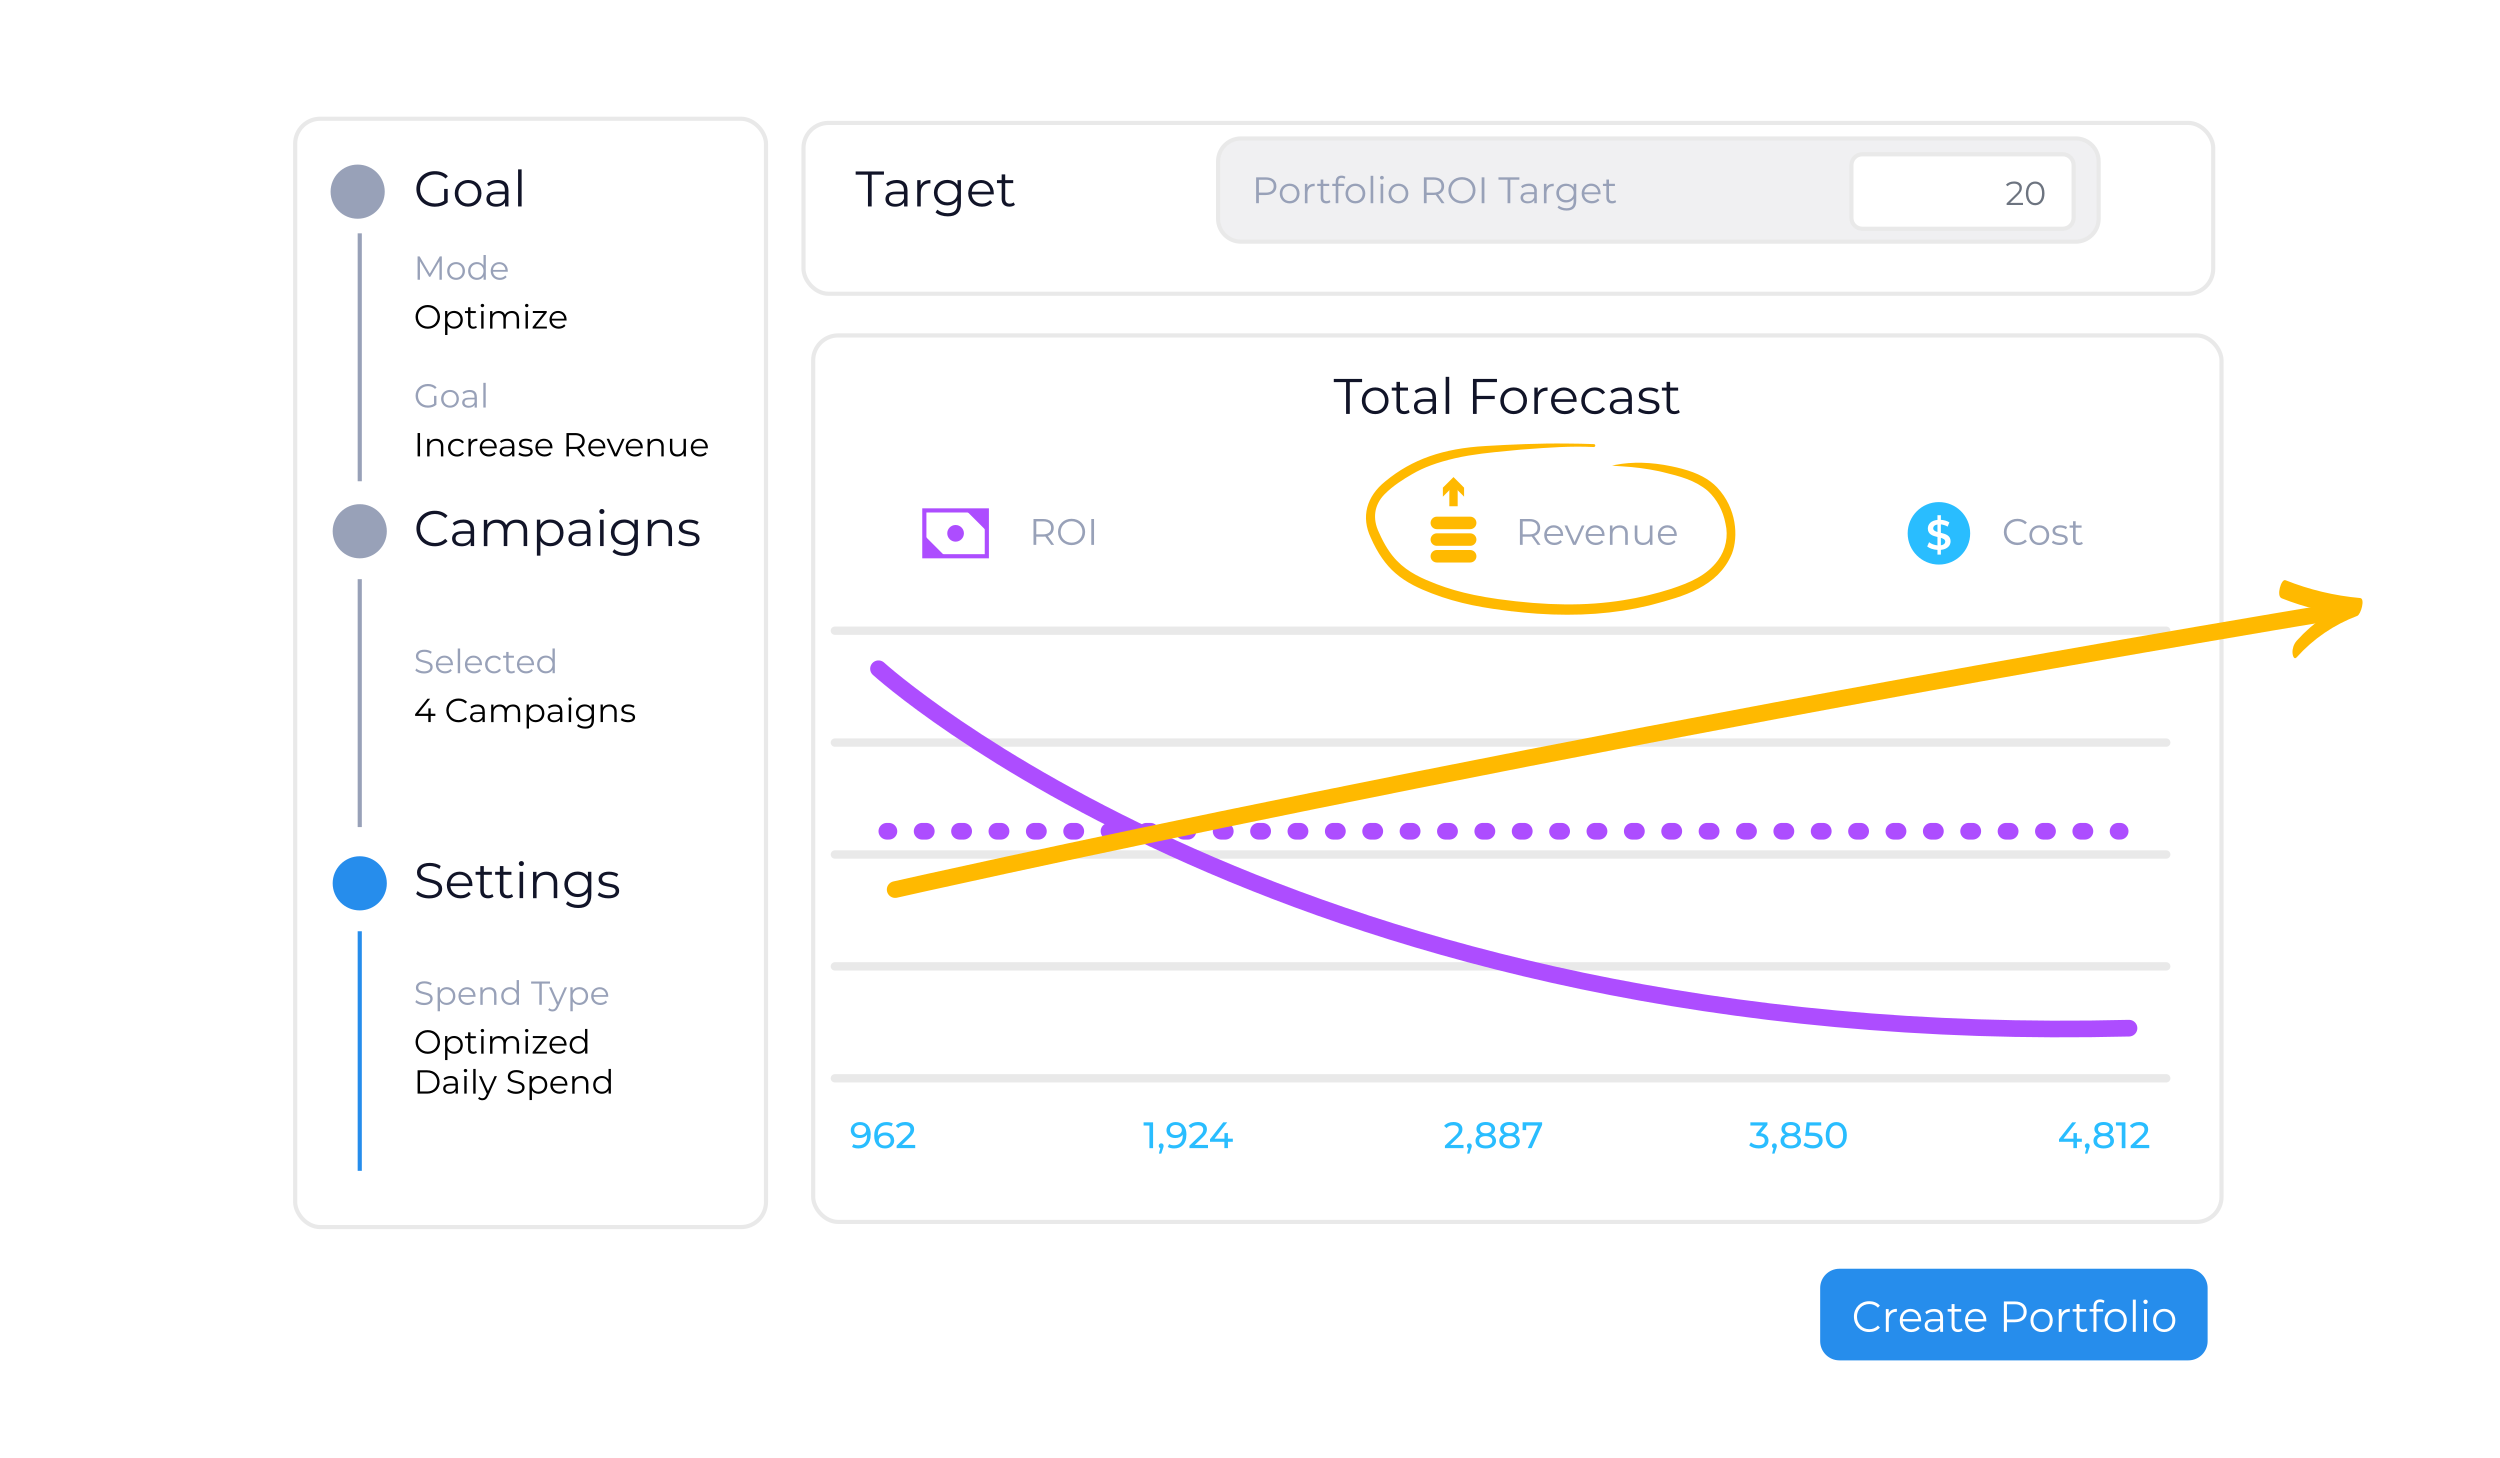 <?xml version="1.0" encoding="UTF-8"?> <svg xmlns="http://www.w3.org/2000/svg" xmlns:xlink="http://www.w3.org/1999/xlink" id="Layer_1" width="600" height="350" viewBox="0 0 600 350"><defs><style>.cls-1{stroke:#268dec;}.cls-1,.cls-2,.cls-3,.cls-4,.cls-5,.cls-6,.cls-7,.cls-8,.cls-9{fill:none;}.cls-1,.cls-3,.cls-4,.cls-5,.cls-6,.cls-10,.cls-11,.cls-12,.cls-7,.cls-8,.cls-9{stroke-miterlimit:10;}.cls-13{fill:#ad4dff;}.cls-13,.cls-14,.cls-15,.cls-16,.cls-17,.cls-18,.cls-19,.cls-20,.cls-21,.cls-22,.cls-23{stroke-width:0px;}.cls-14{fill:#98a1b8;}.cls-15{fill:#111428;}.cls-16{fill:#ffb900;}.cls-2{stroke-linejoin:round;}.cls-2,.cls-3,.cls-4,.cls-7,.cls-8{stroke-linecap:round;}.cls-2,.cls-5{stroke-width:2px;}.cls-2,.cls-10,.cls-11,.cls-12{stroke:#e9e9e9;}.cls-3{stroke-width:3px;}.cls-3,.cls-5,.cls-8{stroke:#ffb900;}.cls-17{fill:#e9e9e9;}.cls-18{fill:#000;}.cls-4{stroke-dasharray:0 0 1 7.97;}.cls-4,.cls-7,.cls-8{stroke-width:4px;}.cls-4,.cls-7,.cls-9{stroke:#ad4dff;}.cls-19{fill:#f0f0f2;}.cls-20{fill:#6d7480;}.cls-21{fill:#268dec;}.cls-6{stroke:#98a1b8;}.cls-22{fill:#29bdff;}.cls-10{filter:url(#drop-shadow-1);}.cls-10,.cls-11,.cls-12,.cls-23{fill:#fff;}.cls-11{filter:url(#drop-shadow-3);}.cls-12{filter:url(#drop-shadow-2);}</style><filter id="drop-shadow-1" filterUnits="userSpaceOnUse"><feOffset dx="1" dy="4"></feOffset><feGaussianBlur result="blur" stdDeviation="2"></feGaussianBlur><feFlood flood-color="#1b2046" flood-opacity=".06"></feFlood><feComposite in2="blur" operator="in"></feComposite><feComposite in="SourceGraphic"></feComposite></filter><filter id="drop-shadow-2" filterUnits="userSpaceOnUse"><feOffset dx="3" dy="3"></feOffset><feGaussianBlur result="blur-2" stdDeviation="3"></feGaussianBlur><feFlood flood-color="#000" flood-opacity=".1"></feFlood><feComposite in2="blur-2" operator="in"></feComposite><feComposite in="SourceGraphic"></feComposite></filter><filter id="drop-shadow-3" filterUnits="userSpaceOnUse"><feOffset dx="1" dy="4"></feOffset><feGaussianBlur result="blur-3" stdDeviation="2"></feGaussianBlur><feFlood flood-color="#1b2046" flood-opacity=".06"></feFlood><feComposite in2="blur-3" operator="in"></feComposite><feComposite in="SourceGraphic"></feComposite></filter></defs><rect class="cls-10" x="191.84" y="25.5" width="338.33" height="41" rx="6" ry="6"></rect><rect class="cls-12" x="192.16" y="77.5" width="338" height="212.76" rx="6" ry="6"></rect><rect class="cls-11" x="69.84" y="24.5" width="113" height="266" rx="6" ry="6"></rect><path class="cls-14" d="M252.29,130.77l-1.42-2c-.16.02-.32.03-.5.03h-1.67v1.97h-.66v-6.21h2.32c1.58,0,2.54.8,2.54,2.13,0,.98-.51,1.66-1.42,1.95l1.52,2.13h-.72ZM252.26,126.69c0-.99-.66-1.56-1.9-1.56h-1.65v3.11h1.65c1.24,0,1.9-.58,1.9-1.55Z"></path><path class="cls-14" d="M253.92,127.67c0-1.81,1.38-3.16,3.26-3.16s3.25,1.34,3.25,3.16-1.39,3.16-3.25,3.16-3.26-1.35-3.26-3.16ZM259.78,127.67c0-1.48-1.11-2.57-2.6-2.57s-2.62,1.09-2.62,2.57,1.12,2.57,2.62,2.57,2.6-1.09,2.6-2.57Z"></path><path class="cls-14" d="M261.91,124.56h.66v6.21h-.66v-6.21Z"></path><path class="cls-18" d="M99.73,76.05c0-1.63,1.25-2.85,2.94-2.85s2.93,1.21,2.93,2.85-1.26,2.85-2.93,2.85-2.94-1.21-2.94-2.85ZM105.01,76.05c0-1.33-1-2.32-2.34-2.32s-2.36.98-2.36,2.32,1.01,2.32,2.36,2.32,2.34-.98,2.34-2.32Z"></path><path class="cls-18" d="M111.08,76.75c0,1.28-.9,2.14-2.09,2.14-.67,0-1.25-.29-1.6-.83v2.34h-.57v-5.76h.54v.83c.34-.56.93-.86,1.62-.86,1.2,0,2.09.86,2.09,2.13ZM110.51,76.75c0-.98-.68-1.64-1.57-1.64s-1.57.66-1.57,1.64.67,1.64,1.57,1.64,1.57-.66,1.57-1.64Z"></path><path class="cls-18" d="M114.46,78.6c-.22.2-.56.3-.89.3-.79,0-1.23-.45-1.23-1.22v-2.54h-.75v-.48h.75v-.92h.57v.92h1.28v.48h-1.28v2.51c0,.5.26.77.73.77.23,0,.46-.07.62-.22l.2.41Z"></path><path class="cls-18" d="M115.36,73.32c0-.22.18-.4.42-.4s.42.18.42.39c0,.23-.18.42-.42.42s-.42-.18-.42-.41ZM115.49,74.65h.57v4.21h-.57v-4.21Z"></path><path class="cls-18" d="M124.58,76.41v2.44h-.57v-2.38c0-.89-.45-1.34-1.21-1.34-.86,0-1.41.56-1.41,1.52v2.21h-.57v-2.38c0-.89-.45-1.34-1.22-1.34-.86,0-1.41.56-1.41,1.52v2.21h-.57v-4.21h.54v.77c.3-.5.84-.8,1.54-.8s1.24.3,1.5.89c.3-.54.9-.89,1.66-.89,1.02,0,1.7.59,1.7,1.8Z"></path><path class="cls-18" d="M126,73.32c0-.22.18-.4.42-.4s.42.18.42.39c0,.23-.18.42-.42.42s-.42-.18-.42-.41ZM126.13,74.65h.57v4.21h-.57v-4.21Z"></path><path class="cls-18" d="M131.25,78.38v.47h-3.42v-.38l2.65-3.35h-2.6v-.48h3.33v.38l-2.65,3.36h2.69Z"></path><path class="cls-18" d="M135.96,76.92h-3.52c.06.88.74,1.46,1.66,1.46.51,0,.97-.18,1.29-.55l.32.37c-.38.45-.96.69-1.62.69-1.31,0-2.21-.9-2.21-2.14s.87-2.13,2.06-2.13,2.04.87,2.04,2.13c0,.05,0,.11,0,.18ZM132.44,76.5h2.98c-.07-.82-.67-1.4-1.5-1.4s-1.42.58-1.49,1.4Z"></path><path class="cls-14" d="M106.04,61.54v5.6h-.57v-4.48l-2.2,3.77h-.28l-2.2-3.74v4.45h-.57v-5.6h.49l2.43,4.15,2.41-4.15h.49Z"></path><path class="cls-14" d="M107.32,65.03c0-1.25.91-2.13,2.14-2.13s2.13.89,2.13,2.13-.9,2.14-2.13,2.14-2.14-.9-2.14-2.14ZM111.02,65.03c0-.98-.66-1.64-1.56-1.64s-1.57.66-1.57,1.64.67,1.64,1.57,1.64,1.56-.66,1.56-1.64Z"></path><path class="cls-14" d="M116.6,61.2v5.93h-.54v-.83c-.34.57-.93.87-1.62.87-1.2,0-2.09-.87-2.09-2.14s.9-2.13,2.09-2.13c.67,0,1.25.29,1.6.83v-2.53h.57ZM116.04,65.03c0-.98-.67-1.64-1.56-1.64s-1.57.66-1.57,1.64.67,1.64,1.57,1.64,1.56-.66,1.56-1.64Z"></path><path class="cls-14" d="M121.85,65.21h-3.52c.06.88.74,1.46,1.66,1.46.51,0,.97-.18,1.29-.55l.32.37c-.38.45-.96.69-1.62.69-1.31,0-2.21-.9-2.21-2.14s.87-2.13,2.06-2.13,2.04.87,2.04,2.13c0,.05,0,.11,0,.18ZM118.33,64.79h2.98c-.07-.82-.67-1.4-1.5-1.4s-1.42.58-1.49,1.4Z"></path><path class="cls-18" d="M100.22,103.93h.59v5.6h-.59v-5.6Z"></path><path class="cls-18" d="M106.39,107.09v2.44h-.57v-2.38c0-.89-.46-1.34-1.26-1.34-.9,0-1.47.56-1.47,1.52v2.21h-.57v-4.21h.54v.78c.3-.51.87-.81,1.6-.81,1.02,0,1.73.59,1.73,1.8Z"></path><path class="cls-18" d="M107.53,107.43c0-1.26.91-2.13,2.17-2.13.71,0,1.31.28,1.65.83l-.42.29c-.29-.42-.74-.62-1.22-.62-.92,0-1.59.66-1.59,1.64s.67,1.64,1.59,1.64c.49,0,.94-.19,1.22-.62l.42.29c-.34.54-.94.83-1.65.83-1.26,0-2.17-.89-2.17-2.14Z"></path><path class="cls-18" d="M114.57,105.29v.55s-.1,0-.14,0c-.88,0-1.42.56-1.42,1.55v2.14h-.57v-4.21h.54v.82c.26-.56.8-.86,1.57-.86Z"></path><path class="cls-18" d="M119.22,107.6h-3.52c.06.88.74,1.46,1.65,1.46.51,0,.97-.18,1.29-.55l.32.37c-.38.45-.96.69-1.62.69-1.31,0-2.21-.9-2.21-2.14s.87-2.13,2.06-2.13,2.04.87,2.04,2.13c0,.05,0,.11,0,.18ZM115.7,107.18h2.98c-.07-.82-.67-1.4-1.5-1.4s-1.42.58-1.49,1.4Z"></path><path class="cls-18" d="M123.45,106.92v2.61h-.54v-.66c-.26.43-.75.7-1.45.7-.95,0-1.54-.5-1.54-1.22,0-.65.42-1.19,1.62-1.19h1.33v-.26c0-.72-.41-1.11-1.19-1.11-.54,0-1.06.19-1.4.5l-.26-.42c.42-.36,1.05-.57,1.71-.57,1.09,0,1.7.54,1.7,1.63ZM122.88,108.26v-.69h-1.32c-.82,0-1.08.32-1.08.75,0,.49.39.79,1.06.79s1.11-.3,1.33-.86Z"></path><path class="cls-18" d="M124.41,109.05l.26-.45c.34.26.9.47,1.5.47.8,0,1.13-.27,1.13-.69,0-1.1-2.73-.23-2.73-1.89,0-.69.59-1.2,1.66-1.2.54,0,1.14.15,1.49.39l-.25.46c-.37-.26-.81-.36-1.24-.36-.76,0-1.1.3-1.1.7,0,1.14,2.73.28,2.73,1.9,0,.73-.64,1.2-1.73,1.2-.7,0-1.37-.22-1.71-.52Z"></path><path class="cls-18" d="M132.57,107.6h-3.52c.06.88.74,1.46,1.66,1.46.51,0,.97-.18,1.29-.55l.32.37c-.38.45-.96.69-1.62.69-1.31,0-2.21-.9-2.21-2.14s.87-2.13,2.06-2.13,2.04.87,2.04,2.13c0,.05,0,.11,0,.18ZM129.05,107.18h2.98c-.07-.82-.67-1.4-1.5-1.4s-1.42.58-1.49,1.4Z"></path><path class="cls-18" d="M139.77,109.53l-1.28-1.8c-.14.02-.29.02-.45.02h-1.5v1.78h-.59v-5.6h2.09c1.42,0,2.29.72,2.29,1.92,0,.88-.46,1.5-1.28,1.76l1.37,1.92h-.65ZM139.74,105.85c0-.9-.59-1.41-1.71-1.41h-1.49v2.81h1.49c1.12,0,1.71-.52,1.71-1.4Z"></path><path class="cls-18" d="M145.28,107.6h-3.52c.06.88.74,1.46,1.65,1.46.51,0,.97-.18,1.29-.55l.32.37c-.38.45-.96.69-1.62.69-1.31,0-2.21-.9-2.21-2.14s.87-2.13,2.06-2.13,2.04.87,2.04,2.13c0,.05,0,.11,0,.18ZM141.76,107.18h2.98c-.07-.82-.67-1.4-1.5-1.4s-1.42.58-1.49,1.4Z"></path><path class="cls-18" d="M149.9,105.32l-1.87,4.21h-.58l-1.86-4.21h.59l1.58,3.58,1.59-3.58h.56Z"></path><path class="cls-18" d="M154.25,107.6h-3.52c.06.88.74,1.46,1.66,1.46.51,0,.97-.18,1.29-.55l.32.37c-.38.45-.96.69-1.62.69-1.31,0-2.21-.9-2.21-2.14s.87-2.13,2.06-2.13,2.04.87,2.04,2.13c0,.05,0,.11,0,.18ZM150.73,107.18h2.98c-.07-.82-.67-1.4-1.5-1.4s-1.42.58-1.49,1.4Z"></path><path class="cls-18" d="M159.29,107.09v2.44h-.57v-2.38c0-.89-.46-1.34-1.26-1.34-.9,0-1.47.56-1.47,1.52v2.21h-.57v-4.21h.54v.78c.3-.51.87-.81,1.6-.81,1.02,0,1.73.59,1.73,1.8Z"></path><path class="cls-18" d="M164.62,105.32v4.21h-.54v-.77c-.3.51-.84.81-1.51.81-1.07,0-1.78-.6-1.78-1.81v-2.44h.57v2.38c0,.9.46,1.35,1.26,1.35.88,0,1.43-.57,1.43-1.53v-2.21h.57Z"></path><path class="cls-18" d="M169.88,107.6h-3.52c.06.88.74,1.46,1.65,1.46.51,0,.97-.18,1.29-.55l.32.37c-.38.45-.96.69-1.62.69-1.31,0-2.21-.9-2.21-2.14s.87-2.13,2.06-2.13,2.04.87,2.04,2.13c0,.05,0,.11,0,.18ZM166.36,107.18h2.98c-.07-.82-.67-1.4-1.5-1.4s-1.42.58-1.49,1.4Z"></path><path class="cls-14" d="M104.17,95.01h.57v2.13c-.53.47-1.28.71-2.05.71-1.7,0-2.95-1.21-2.95-2.85s1.25-2.85,2.96-2.85c.85,0,1.58.27,2.08.81l-.37.38c-.47-.46-1.03-.66-1.69-.66-1.38,0-2.4.98-2.4,2.32s1.02,2.32,2.39,2.32c.54,0,1.03-.12,1.46-.43v-1.89Z"></path><path class="cls-14" d="M105.86,95.71c0-1.25.91-2.13,2.14-2.13s2.13.89,2.13,2.13-.9,2.14-2.13,2.14-2.14-.9-2.14-2.14ZM109.57,95.71c0-.98-.66-1.64-1.56-1.64s-1.57.66-1.57,1.64.67,1.64,1.57,1.64,1.56-.66,1.56-1.64Z"></path><path class="cls-14" d="M114.45,95.21v2.61h-.54v-.66c-.26.43-.75.7-1.45.7-.95,0-1.54-.5-1.54-1.22,0-.65.42-1.19,1.62-1.19h1.33v-.26c0-.72-.41-1.11-1.19-1.11-.54,0-1.06.19-1.4.5l-.26-.42c.42-.36,1.05-.57,1.71-.57,1.09,0,1.7.54,1.7,1.63ZM113.89,96.55v-.69h-1.32c-.82,0-1.08.32-1.08.75,0,.49.39.79,1.06.79s1.11-.3,1.33-.86Z"></path><path class="cls-14" d="M116,91.88h.57v5.93h-.57v-5.93Z"></path><path class="cls-18" d="M104.49,171.82h-1.12v1.47h-.58v-1.47h-3.16v-.42l2.97-3.71h.64l-2.86,3.61h2.43v-1.29h.56v1.29h1.12v.51Z"></path><path class="cls-18" d="M107.11,170.49c0-1.64,1.25-2.85,2.93-2.85.82,0,1.55.27,2.05.82l-.38.38c-.46-.46-1.02-.66-1.66-.66-1.35,0-2.37.99-2.37,2.32s1.02,2.32,2.37,2.32c.64,0,1.2-.2,1.66-.67l.38.38c-.5.54-1.23.82-2.05.82-1.68,0-2.93-1.21-2.93-2.85Z"></path><path class="cls-18" d="M116.35,170.69v2.61h-.54v-.66c-.26.43-.75.7-1.45.7-.95,0-1.54-.5-1.54-1.22,0-.65.42-1.19,1.62-1.19h1.33v-.26c0-.72-.41-1.11-1.19-1.11-.54,0-1.06.19-1.4.5l-.26-.42c.42-.36,1.05-.57,1.71-.57,1.09,0,1.7.54,1.7,1.63ZM115.78,172.03v-.69h-1.32c-.82,0-1.08.32-1.08.75,0,.49.39.79,1.06.79s1.11-.3,1.33-.86Z"></path><path class="cls-18" d="M124.84,170.85v2.44h-.57v-2.38c0-.89-.45-1.34-1.21-1.34-.86,0-1.41.56-1.41,1.52v2.21h-.57v-2.38c0-.89-.45-1.34-1.22-1.34-.86,0-1.41.56-1.41,1.52v2.21h-.57v-4.21h.54v.77c.3-.5.84-.8,1.54-.8s1.24.3,1.5.89c.3-.54.9-.89,1.66-.89,1.02,0,1.7.59,1.7,1.8Z"></path><path class="cls-18" d="M130.65,171.19c0,1.28-.9,2.14-2.09,2.14-.67,0-1.25-.29-1.6-.83v2.34h-.57v-5.76h.54v.83c.34-.56.93-.86,1.62-.86,1.2,0,2.09.86,2.09,2.13ZM130.08,171.19c0-.98-.68-1.64-1.57-1.64s-1.57.66-1.57,1.64.67,1.64,1.57,1.64,1.57-.66,1.57-1.64Z"></path><path class="cls-18" d="M134.96,170.69v2.61h-.54v-.66c-.26.43-.75.7-1.45.7-.95,0-1.54-.5-1.54-1.22,0-.65.42-1.19,1.62-1.19h1.33v-.26c0-.72-.41-1.11-1.19-1.11-.54,0-1.06.19-1.4.5l-.26-.42c.42-.36,1.05-.57,1.71-.57,1.09,0,1.7.54,1.7,1.63ZM134.39,172.03v-.69h-1.32c-.82,0-1.08.32-1.08.75,0,.49.39.79,1.06.79s1.11-.3,1.33-.86Z"></path><path class="cls-18" d="M136.38,167.76c0-.22.18-.4.42-.4s.42.18.42.39c0,.23-.18.42-.42.42s-.42-.18-.42-.41ZM136.5,169.09h.57v4.21h-.57v-4.21Z"></path><path class="cls-18" d="M142.55,169.09v3.69c0,1.45-.71,2.1-2.1,2.1-.77,0-1.52-.23-1.96-.65l.29-.43c.4.36,1.01.58,1.65.58,1.06,0,1.55-.49,1.55-1.53v-.54c-.35.54-.95.82-1.64.82-1.2,0-2.11-.84-2.11-2.05s.91-2.03,2.11-2.03c.7,0,1.31.29,1.66.84v-.81h.54ZM142,171.08c0-.91-.67-1.54-1.6-1.54s-1.59.62-1.59,1.54.66,1.54,1.59,1.54,1.6-.63,1.6-1.54Z"></path><path class="cls-18" d="M148.01,170.85v2.44h-.57v-2.38c0-.89-.46-1.34-1.26-1.34-.9,0-1.47.56-1.47,1.52v2.21h-.57v-4.21h.54v.78c.3-.51.87-.81,1.6-.81,1.02,0,1.73.59,1.73,1.8Z"></path><path class="cls-18" d="M148.98,172.81l.26-.45c.34.26.9.47,1.5.47.8,0,1.13-.27,1.13-.69,0-1.1-2.73-.23-2.73-1.89,0-.69.59-1.2,1.66-1.2.54,0,1.14.15,1.49.39l-.25.46c-.37-.26-.81-.36-1.24-.36-.76,0-1.1.3-1.1.7,0,1.14,2.73.28,2.73,1.9,0,.73-.64,1.2-1.73,1.2-.7,0-1.37-.22-1.71-.52Z"></path><path class="cls-14" d="M99.69,160.9l.23-.46c.4.39,1.11.68,1.85.68,1.05,0,1.5-.44,1.5-.99,0-1.54-3.45-.59-3.45-2.66,0-.82.64-1.54,2.06-1.54.63,0,1.29.18,1.73.5l-.2.47c-.48-.31-1.04-.46-1.54-.46-1.02,0-1.48.46-1.48,1.02,0,1.54,3.45.61,3.45,2.65,0,.82-.66,1.53-2.09,1.53-.84,0-1.66-.3-2.08-.73Z"></path><path class="cls-14" d="M108.69,159.65h-3.52c.06.88.74,1.46,1.66,1.46.51,0,.97-.18,1.29-.55l.32.37c-.38.45-.96.69-1.62.69-1.31,0-2.21-.9-2.21-2.14s.87-2.13,2.06-2.13,2.04.87,2.04,2.13c0,.05,0,.11,0,.18ZM105.17,159.23h2.98c-.07-.82-.67-1.4-1.5-1.4s-1.42.58-1.49,1.4Z"></path><path class="cls-14" d="M109.86,155.64h.57v5.93h-.57v-5.93Z"></path><path class="cls-14" d="M115.67,159.65h-3.52c.06.88.74,1.46,1.65,1.46.51,0,.97-.18,1.29-.55l.32.37c-.38.45-.96.69-1.62.69-1.31,0-2.21-.9-2.21-2.14s.87-2.13,2.06-2.13,2.04.87,2.04,2.13c0,.05,0,.11,0,.18ZM112.15,159.23h2.98c-.07-.82-.67-1.4-1.5-1.4s-1.42.58-1.49,1.4Z"></path><path class="cls-14" d="M116.42,159.47c0-1.26.91-2.13,2.17-2.13.71,0,1.31.28,1.65.83l-.42.29c-.29-.42-.74-.62-1.22-.62-.92,0-1.59.66-1.59,1.64s.67,1.64,1.59,1.64c.49,0,.94-.19,1.22-.62l.42.29c-.34.54-.94.83-1.65.83-1.26,0-2.17-.89-2.17-2.14Z"></path><path class="cls-14" d="M123.61,161.32c-.22.2-.56.3-.89.3-.79,0-1.23-.45-1.23-1.22v-2.54h-.75v-.48h.75v-.92h.57v.92h1.28v.48h-1.28v2.51c0,.5.26.77.73.77.23,0,.46-.07.62-.22l.2.41Z"></path><path class="cls-14" d="M128.15,159.65h-3.52c.06.88.74,1.46,1.66,1.46.51,0,.97-.18,1.29-.55l.32.37c-.38.45-.96.69-1.62.69-1.31,0-2.21-.9-2.21-2.14s.87-2.13,2.06-2.13,2.04.87,2.04,2.13c0,.05,0,.11,0,.18ZM124.63,159.23h2.98c-.07-.82-.67-1.4-1.5-1.4s-1.42.58-1.49,1.4Z"></path><path class="cls-14" d="M133.16,155.64v5.93h-.54v-.83c-.34.57-.93.87-1.62.87-1.2,0-2.09-.87-2.09-2.14s.9-2.13,2.09-2.13c.67,0,1.25.29,1.6.83v-2.53h.57ZM132.6,159.47c0-.98-.67-1.64-1.56-1.64s-1.57.66-1.57,1.64.67,1.64,1.57,1.64,1.56-.66,1.56-1.64Z"></path><path class="cls-18" d="M99.73,250.07c0-1.63,1.25-2.85,2.94-2.85s2.93,1.21,2.93,2.85-1.26,2.85-2.93,2.85-2.94-1.21-2.94-2.85ZM105.01,250.07c0-1.33-1-2.32-2.34-2.32s-2.36.98-2.36,2.32,1.01,2.32,2.36,2.32,2.34-.98,2.34-2.32Z"></path><path class="cls-18" d="M111.08,250.77c0,1.28-.9,2.14-2.09,2.14-.67,0-1.25-.29-1.6-.83v2.34h-.57v-5.76h.54v.83c.34-.56.93-.86,1.62-.86,1.2,0,2.09.86,2.09,2.13ZM110.51,250.77c0-.98-.68-1.64-1.57-1.64s-1.57.66-1.57,1.64.67,1.64,1.57,1.64,1.57-.66,1.57-1.64Z"></path><path class="cls-18" d="M114.46,252.62c-.22.2-.56.3-.89.3-.79,0-1.23-.45-1.23-1.22v-2.54h-.75v-.48h.75v-.92h.57v.92h1.28v.48h-1.28v2.51c0,.5.26.77.73.77.23,0,.46-.07.62-.22l.2.41Z"></path><path class="cls-18" d="M115.36,247.34c0-.22.18-.4.42-.4s.42.18.42.39c0,.23-.18.42-.42.42s-.42-.18-.42-.41ZM115.49,248.67h.57v4.21h-.57v-4.21Z"></path><path class="cls-18" d="M124.58,250.43v2.44h-.57v-2.38c0-.89-.45-1.34-1.21-1.34-.86,0-1.41.56-1.41,1.52v2.21h-.57v-2.38c0-.89-.45-1.34-1.22-1.34-.86,0-1.41.56-1.41,1.52v2.21h-.57v-4.21h.54v.77c.3-.5.84-.8,1.54-.8s1.24.3,1.5.89c.3-.54.9-.89,1.66-.89,1.02,0,1.7.59,1.7,1.8Z"></path><path class="cls-18" d="M126,247.34c0-.22.18-.4.42-.4s.42.18.42.39c0,.23-.18.42-.42.42s-.42-.18-.42-.41ZM126.13,248.67h.57v4.21h-.57v-4.21Z"></path><path class="cls-18" d="M131.25,252.4v.47h-3.42v-.38l2.65-3.35h-2.6v-.48h3.33v.38l-2.65,3.36h2.69Z"></path><path class="cls-18" d="M135.96,250.94h-3.52c.06.88.74,1.46,1.66,1.46.51,0,.97-.18,1.29-.55l.32.37c-.38.45-.96.69-1.62.69-1.31,0-2.21-.9-2.21-2.14s.87-2.13,2.06-2.13,2.04.87,2.04,2.13c0,.05,0,.11,0,.18ZM132.44,250.52h2.98c-.07-.82-.67-1.4-1.5-1.4s-1.42.58-1.49,1.4Z"></path><path class="cls-18" d="M140.97,246.94v5.93h-.54v-.83c-.34.57-.93.87-1.62.87-1.2,0-2.1-.87-2.1-2.14s.9-2.13,2.1-2.13c.67,0,1.25.29,1.6.83v-2.53h.57ZM140.41,250.77c0-.98-.67-1.64-1.56-1.64s-1.57.66-1.57,1.64.67,1.64,1.57,1.64,1.56-.66,1.56-1.64Z"></path><path class="cls-18" d="M100.22,256.87h2.28c1.79,0,3,1.15,3,2.8s-1.21,2.8-3,2.8h-2.28v-5.6ZM102.47,261.96c1.49,0,2.45-.94,2.45-2.29s-.96-2.29-2.45-2.29h-1.66v4.57h1.66Z"></path><path class="cls-18" d="M109.89,259.86v2.61h-.54v-.66c-.26.43-.75.7-1.45.7-.95,0-1.54-.5-1.54-1.22,0-.65.42-1.19,1.62-1.19h1.33v-.26c0-.72-.41-1.11-1.19-1.11-.54,0-1.06.19-1.4.5l-.26-.42c.42-.36,1.05-.57,1.71-.57,1.09,0,1.7.54,1.7,1.63ZM109.32,261.21v-.69h-1.32c-.82,0-1.08.32-1.08.75,0,.49.39.79,1.06.79s1.11-.3,1.33-.86Z"></path><path class="cls-18" d="M111.3,256.94c0-.22.18-.4.42-.4s.42.18.42.39c0,.23-.18.42-.42.42s-.42-.18-.42-.41ZM111.43,258.26h.57v4.21h-.57v-4.21Z"></path><path class="cls-18" d="M113.58,256.54h.57v5.93h-.57v-5.93Z"></path><path class="cls-18" d="M119.27,258.26l-2.1,4.71c-.35.82-.8,1.09-1.4,1.09-.39,0-.77-.13-1.02-.38l.26-.42c.21.21.46.32.77.32.38,0,.63-.18.87-.7l.18-.41-1.88-4.2h.59l1.58,3.57,1.58-3.57h.56Z"></path><path class="cls-18" d="M121.75,261.79l.23-.46c.4.39,1.11.68,1.85.68,1.05,0,1.5-.44,1.5-.99,0-1.54-3.45-.59-3.45-2.66,0-.82.64-1.54,2.06-1.54.63,0,1.29.18,1.73.5l-.2.47c-.48-.31-1.04-.46-1.54-.46-1.02,0-1.48.46-1.48,1.02,0,1.54,3.45.61,3.45,2.65,0,.82-.66,1.53-2.09,1.53-.84,0-1.66-.3-2.08-.73Z"></path><path class="cls-18" d="M131.35,260.37c0,1.28-.9,2.14-2.09,2.14-.67,0-1.25-.29-1.6-.83v2.34h-.57v-5.76h.54v.83c.34-.56.93-.86,1.62-.86,1.2,0,2.09.86,2.09,2.13ZM130.78,260.37c0-.98-.68-1.64-1.57-1.64s-1.57.66-1.57,1.64.67,1.64,1.57,1.64,1.57-.66,1.57-1.64Z"></path><path class="cls-18" d="M136.17,260.54h-3.52c.06.88.74,1.46,1.65,1.46.51,0,.97-.18,1.29-.55l.32.37c-.38.45-.96.69-1.62.69-1.31,0-2.21-.9-2.21-2.14s.87-2.13,2.06-2.13,2.04.87,2.04,2.13c0,.05,0,.11,0,.18ZM132.66,260.12h2.98c-.07-.82-.67-1.4-1.5-1.4s-1.42.58-1.49,1.4Z"></path><path class="cls-18" d="M141.21,260.03v2.44h-.57v-2.38c0-.89-.46-1.34-1.26-1.34-.9,0-1.47.56-1.47,1.52v2.21h-.57v-4.21h.54v.78c.3-.51.87-.81,1.6-.81,1.02,0,1.73.59,1.73,1.8Z"></path><path class="cls-18" d="M146.61,256.54v5.93h-.54v-.83c-.34.57-.93.87-1.62.87-1.2,0-2.09-.87-2.09-2.14s.9-2.13,2.09-2.13c.67,0,1.25.29,1.6.83v-2.53h.57ZM146.05,260.37c0-.98-.67-1.64-1.56-1.64s-1.57.66-1.57,1.64.67,1.64,1.57,1.64,1.56-.66,1.56-1.64Z"></path><path class="cls-14" d="M99.69,240.48l.23-.46c.4.39,1.11.68,1.85.68,1.05,0,1.5-.44,1.5-.99,0-1.54-3.45-.59-3.45-2.66,0-.82.64-1.54,2.06-1.54.63,0,1.29.18,1.73.5l-.2.47c-.48-.31-1.04-.46-1.54-.46-1.02,0-1.48.46-1.48,1.02,0,1.54,3.45.61,3.45,2.65,0,.82-.66,1.53-2.09,1.53-.84,0-1.66-.3-2.08-.73Z"></path><path class="cls-14" d="M109.29,239.05c0,1.28-.9,2.14-2.09,2.14-.67,0-1.25-.29-1.6-.83v2.34h-.57v-5.76h.54v.83c.34-.56.93-.86,1.62-.86,1.2,0,2.09.86,2.09,2.13ZM108.72,239.05c0-.98-.68-1.64-1.57-1.64s-1.57.66-1.57,1.64.67,1.64,1.57,1.64,1.57-.66,1.57-1.64Z"></path><path class="cls-14" d="M114.11,239.23h-3.52c.06.88.74,1.46,1.66,1.46.51,0,.97-.18,1.29-.55l.32.37c-.38.45-.96.69-1.62.69-1.31,0-2.21-.9-2.21-2.14s.87-2.13,2.06-2.13,2.04.87,2.04,2.13c0,.05,0,.11,0,.18ZM110.59,238.81h2.98c-.07-.82-.67-1.4-1.5-1.4s-1.42.58-1.49,1.4Z"></path><path class="cls-14" d="M119.15,238.72v2.44h-.57v-2.38c0-.89-.46-1.34-1.26-1.34-.9,0-1.47.56-1.47,1.52v2.21h-.57v-4.21h.54v.78c.3-.51.87-.81,1.6-.81,1.02,0,1.73.59,1.73,1.8Z"></path><path class="cls-14" d="M124.55,235.22v5.93h-.54v-.83c-.34.57-.93.87-1.62.87-1.2,0-2.1-.87-2.1-2.14s.9-2.13,2.1-2.13c.67,0,1.25.29,1.6.83v-2.53h.57ZM123.99,239.05c0-.98-.67-1.64-1.56-1.64s-1.57.66-1.57,1.64.67,1.64,1.57,1.64,1.56-.66,1.56-1.64Z"></path><path class="cls-14" d="M129.44,236.07h-1.97v-.51h4.53v.51h-1.97v5.08h-.59v-5.08Z"></path><path class="cls-14" d="M136.09,236.95l-2.1,4.71c-.35.82-.8,1.09-1.4,1.09-.39,0-.77-.13-1.02-.38l.26-.42c.21.21.46.32.77.32.38,0,.63-.18.87-.7l.18-.41-1.88-4.2h.59l1.58,3.57,1.58-3.57h.56Z"></path><path class="cls-14" d="M141.15,239.05c0,1.28-.9,2.14-2.09,2.14-.67,0-1.25-.29-1.6-.83v2.34h-.57v-5.76h.54v.83c.34-.56.93-.86,1.62-.86,1.2,0,2.09.86,2.09,2.13ZM140.58,239.05c0-.98-.68-1.64-1.57-1.64s-1.57.66-1.57,1.64.67,1.64,1.57,1.64,1.57-.66,1.57-1.64Z"></path><path class="cls-14" d="M145.97,239.23h-3.52c.06.88.74,1.46,1.65,1.46.51,0,.97-.18,1.29-.55l.32.37c-.38.45-.96.69-1.62.69-1.31,0-2.21-.9-2.21-2.14s.87-2.13,2.06-2.13,2.04.87,2.04,2.13c0,.05,0,.11,0,.18ZM142.46,238.81h2.98c-.07-.82-.67-1.4-1.5-1.4s-1.42.58-1.49,1.4Z"></path><path class="cls-22" d="M208.96,272.38c0,2.12-1.2,3.25-2.93,3.25-.58,0-1.14-.12-1.54-.36l.34-.69c.33.21.74.29,1.2.29,1.26,0,2.06-.79,2.06-2.34v-.22c-.36.54-1.02.82-1.79.82-1.23,0-2.12-.74-2.12-1.88s.96-1.96,2.19-1.96c1.67,0,2.61,1.12,2.61,3.09ZM207.87,271.2c0-.64-.51-1.2-1.48-1.2-.81,0-1.37.47-1.37,1.21s.54,1.2,1.41,1.2,1.44-.52,1.44-1.21Z"></path><path class="cls-22" d="M214.62,273.67c0,1.2-.97,1.96-2.2,1.96-1.67,0-2.61-1.12-2.61-3.09,0-2.12,1.2-3.25,2.93-3.25.59,0,1.14.12,1.54.36l-.34.69c-.32-.21-.74-.29-1.19-.29-1.26,0-2.07.79-2.07,2.34,0,.07,0,.14,0,.22.35-.53,1.01-.82,1.78-.82,1.23,0,2.13.74,2.13,1.88ZM213.76,273.71c0-.73-.55-1.2-1.42-1.2s-1.43.52-1.43,1.21c0,.64.51,1.2,1.47,1.2.81,0,1.37-.47,1.37-1.21Z"></path><path class="cls-22" d="M219.65,274.79v.77h-4.46v-.6l2.53-2.44c.66-.64.78-1.03.78-1.42,0-.64-.45-1.03-1.32-1.03-.67,0-1.21.21-1.59.67l-.6-.52c.48-.59,1.3-.94,2.27-.94,1.29,0,2.13.67,2.13,1.73,0,.6-.18,1.14-1.02,1.95l-1.9,1.83h3.18Z"></path><path class="cls-22" d="M276.74,269.35v6.21h-.88v-5.43h-1.4v-.77h2.28Z"></path><path class="cls-22" d="M279.27,275c0,.18-.04.31-.15.64l-.42,1.23h-.56l.33-1.32c-.22-.08-.37-.28-.37-.55,0-.35.26-.6.59-.6s.58.26.58.6Z"></path><path class="cls-22" d="M284.73,272.38c0,2.12-1.2,3.25-2.93,3.25-.58,0-1.14-.12-1.54-.36l.34-.69c.33.21.74.29,1.2.29,1.26,0,2.06-.79,2.06-2.34v-.22c-.36.54-1.02.82-1.79.82-1.23,0-2.12-.74-2.12-1.88s.96-1.96,2.19-1.96c1.67,0,2.61,1.12,2.61,3.09ZM283.64,271.2c0-.64-.51-1.2-1.48-1.2-.81,0-1.37.47-1.37,1.21s.54,1.2,1.41,1.2,1.44-.52,1.44-1.21Z"></path><path class="cls-22" d="M289.92,274.79v.77h-4.46v-.6l2.53-2.44c.66-.64.78-1.03.78-1.42,0-.64-.45-1.03-1.32-1.03-.67,0-1.21.21-1.59.67l-.6-.52c.48-.59,1.3-.94,2.27-.94,1.29,0,2.13.67,2.13,1.73,0,.6-.18,1.14-1.02,1.95l-1.9,1.83h3.18Z"></path><path class="cls-22" d="M295.89,274.04h-1.18v1.52h-.86v-1.52h-3.45v-.62l3.17-4.06h.96l-3.04,3.92h2.38v-1.35h.83v1.35h1.18v.76Z"></path><path class="cls-22" d="M351.24,274.79v.77h-4.46v-.6l2.53-2.44c.66-.64.78-1.03.78-1.42,0-.64-.45-1.03-1.32-1.03-.67,0-1.21.21-1.59.67l-.6-.52c.48-.59,1.3-.94,2.27-.94,1.29,0,2.13.67,2.13,1.73,0,.6-.18,1.14-1.02,1.95l-1.9,1.83h3.18Z"></path><path class="cls-22" d="M353.23,275c0,.18-.04.31-.15.64l-.42,1.23h-.56l.33-1.32c-.22-.08-.37-.28-.37-.55,0-.35.26-.6.59-.6s.58.26.58.6Z"></path><path class="cls-22" d="M359.05,273.8c0,1.12-.96,1.83-2.47,1.83s-2.46-.7-2.46-1.83c0-.71.39-1.23,1.09-1.5-.57-.27-.87-.73-.87-1.34,0-1.04.9-1.68,2.23-1.68s2.25.65,2.25,1.68c0,.61-.31,1.07-.88,1.34.71.28,1.1.79,1.1,1.5ZM358.16,273.78c0-.68-.6-1.11-1.59-1.11s-1.57.42-1.57,1.11.59,1.13,1.57,1.13,1.59-.43,1.59-1.13ZM355.22,271c0,.61.51.99,1.36.99s1.38-.38,1.38-.99-.55-1-1.38-1-1.36.38-1.36,1Z"></path><path class="cls-22" d="M364.76,273.8c0,1.12-.96,1.83-2.47,1.83s-2.46-.7-2.46-1.83c0-.71.39-1.23,1.09-1.5-.57-.27-.87-.73-.87-1.34,0-1.04.9-1.68,2.23-1.68s2.25.65,2.25,1.68c0,.61-.31,1.07-.88,1.34.71.28,1.1.79,1.1,1.5ZM363.88,273.78c0-.68-.6-1.11-1.59-1.11s-1.57.42-1.57,1.11.58,1.13,1.57,1.13,1.59-.43,1.59-1.13ZM360.93,271c0,.61.5.99,1.36.99s1.38-.38,1.38-.99-.55-1-1.38-1-1.36.38-1.36,1Z"></path><path class="cls-22" d="M370.11,269.35v.6l-2.51,5.6h-.94l2.46-5.43h-2.84v1.11h-.85v-1.88h4.68Z"></path><path class="cls-22" d="M424.44,273.73c0,1.05-.77,1.9-2.35,1.9-.89,0-1.76-.28-2.28-.75l.41-.7c.42.39,1.11.67,1.87.67.93,0,1.46-.43,1.46-1.1s-.47-1.08-1.53-1.08h-.5v-.62l1.56-1.92h-2.99v-.77h4.1v.6l-1.62,2c1.24.12,1.87.82,1.87,1.77Z"></path><path class="cls-22" d="M426.44,275c0,.18-.04.31-.15.64l-.42,1.23h-.56l.33-1.32c-.22-.08-.37-.28-.37-.55,0-.35.26-.6.59-.6s.58.26.58.6Z"></path><path class="cls-22" d="M432.26,273.8c0,1.12-.96,1.83-2.47,1.83s-2.46-.7-2.46-1.83c0-.71.39-1.23,1.09-1.5-.57-.27-.87-.73-.87-1.34,0-1.04.9-1.68,2.23-1.68s2.25.65,2.25,1.68c0,.61-.31,1.07-.88,1.34.71.28,1.1.79,1.1,1.5ZM431.38,273.78c0-.68-.6-1.11-1.59-1.11s-1.57.42-1.57,1.11.59,1.13,1.57,1.13,1.59-.43,1.59-1.13ZM428.43,271c0,.61.51.99,1.36.99s1.38-.38,1.38-.99-.55-1-1.38-1-1.36.38-1.36,1Z"></path><path class="cls-22" d="M437.44,273.7c0,1.07-.76,1.93-2.35,1.93-.88,0-1.75-.28-2.28-.75l.41-.7c.42.39,1.11.67,1.86.67.94,0,1.47-.43,1.47-1.11s-.44-1.13-1.88-1.13h-1.41l.33-3.25h3.5v.77h-2.76l-.17,1.7h.69c1.85,0,2.58.77,2.58,1.87Z"></path><path class="cls-22" d="M438.17,272.46c0-2.02,1.08-3.17,2.54-3.17s2.53,1.15,2.53,3.17-1.08,3.17-2.53,3.17-2.54-1.15-2.54-3.17ZM442.35,272.46c0-1.59-.67-2.38-1.64-2.38s-1.65.8-1.65,2.38.67,2.38,1.65,2.38,1.64-.8,1.64-2.38Z"></path><path class="cls-22" d="M499.65,274.04h-1.18v1.52h-.86v-1.52h-3.45v-.62l3.17-4.06h.96l-3.04,3.92h2.38v-1.35h.83v1.35h1.18v.76Z"></path><path class="cls-22" d="M501.53,275c0,.18-.04.31-.15.64l-.42,1.23h-.56l.33-1.32c-.22-.08-.37-.28-.37-.55,0-.35.26-.6.59-.6s.58.26.58.6Z"></path><path class="cls-22" d="M507.36,273.8c0,1.12-.96,1.83-2.47,1.83s-2.46-.7-2.46-1.83c0-.71.39-1.23,1.09-1.5-.57-.27-.87-.73-.87-1.34,0-1.04.9-1.68,2.23-1.68s2.25.65,2.25,1.68c0,.61-.31,1.07-.88,1.34.71.28,1.1.79,1.1,1.5ZM506.47,273.78c0-.68-.6-1.11-1.59-1.11s-1.57.42-1.57,1.11.58,1.13,1.57,1.13,1.59-.43,1.59-1.13ZM503.53,271c0,.61.5.99,1.36.99s1.38-.38,1.38-.99-.55-1-1.38-1-1.36.38-1.36,1Z"></path><path class="cls-22" d="M510.1,269.35v6.21h-.88v-5.43h-1.4v-.77h2.28Z"></path><path class="cls-22" d="M515.82,274.79v.77h-4.46v-.6l2.53-2.44c.66-.64.78-1.03.78-1.42,0-.64-.45-1.03-1.32-1.03-.67,0-1.21.21-1.59.67l-.6-.52c.48-.59,1.3-.94,2.27-.94,1.29,0,2.13.67,2.13,1.73,0,.6-.18,1.14-1.02,1.95l-1.9,1.83h3.18Z"></path><rect class="cls-9" x="221.84" y="122.5" width="15" height="11"></rect><circle class="cls-13" cx="229.34" cy="128" r="2"></circle><polygon class="cls-13" points="221.84 128.5 221.84 133.5 226.84 133.5 221.84 128.5"></polygon><polygon class="cls-13" points="236.84 127.5 236.84 122.5 231.84 122.5 236.84 127.5"></polygon><path class="cls-21" d="M441.46,305h83.75c2.28,0,4.12,1.85,4.12,4.12v12.75c0,2.28-1.85,4.12-4.12,4.12h-83.75c-2.28,0-4.12-1.85-4.12-4.12v-12.75c0-2.28,1.85-4.12,4.12-4.12Z"></path><path class="cls-21" d="M525.21,305.5c2,0,3.62,1.62,3.62,3.62v12.75c0,2-1.62,3.62-3.62,3.62h-83.75c-2,0-3.62-1.62-3.62-3.62v-12.75c0-2,1.62-3.62,3.62-3.62h83.75M525.21,304.5h-83.75c-2.55,0-4.62,2.07-4.62,4.62v12.75c0,2.55,2.07,4.62,4.62,4.62h83.75c2.55,0,4.62-2.07,4.62-4.62v-12.75c0-2.55-2.07-4.62-4.62-4.62h0Z"></path><path class="cls-23" d="M444.94,316c0-2.14,1.56-3.71,3.67-3.71,1.02,0,1.94.35,2.56,1.06l-.47.49c-.57-.6-1.27-.87-2.07-.87-1.69,0-2.96,1.29-2.96,3.02s1.27,3.02,2.96,3.02c.8,0,1.5-.26,2.07-.88l.47.49c-.62.71-1.54,1.07-2.57,1.07-2.1,0-3.66-1.57-3.66-3.71Z"></path><path class="cls-23" d="M455.25,314.12v.72c-.06,0-.12,0-.17,0-1.1,0-1.77.73-1.77,2.02v2.79h-.71v-5.48h.68v1.07c.33-.73,1-1.12,1.97-1.12Z"></path><path class="cls-23" d="M461.06,317.13h-4.4c.08,1.15.92,1.91,2.07,1.91.64,0,1.21-.24,1.61-.72l.4.48c-.47.58-1.2.9-2.03.9-1.64,0-2.76-1.17-2.76-2.79s1.09-2.78,2.57-2.78,2.55,1.14,2.55,2.78c0,.06,0,.15,0,.23ZM456.66,316.58h3.73c-.09-1.07-.84-1.82-1.87-1.82s-1.77.75-1.86,1.82Z"></path><path class="cls-23" d="M466.33,316.25v3.4h-.68v-.85c-.32.56-.94.91-1.81.91-1.19,0-1.92-.65-1.92-1.59,0-.84.52-1.55,2.03-1.55h1.67v-.33c0-.94-.51-1.45-1.49-1.45-.68,0-1.32.25-1.75.65l-.32-.55c.53-.47,1.31-.74,2.14-.74,1.36,0,2.13.71,2.13,2.13ZM465.62,318v-.9h-1.65c-1.02,0-1.35.42-1.35.98,0,.64.49,1.03,1.33,1.03s1.39-.4,1.67-1.12Z"></path><path class="cls-23" d="M471.03,319.31c-.28.26-.7.38-1.11.38-.99,0-1.54-.58-1.54-1.59v-3.31h-.94v-.62h.94v-1.2h.71v1.2h1.6v.62h-1.6v3.27c0,.65.32,1,.91,1,.29,0,.58-.09.78-.28l.25.53Z"></path><path class="cls-23" d="M476.71,317.13h-4.4c.08,1.15.92,1.91,2.07,1.91.64,0,1.21-.24,1.61-.72l.4.48c-.47.58-1.2.9-2.03.9-1.64,0-2.76-1.17-2.76-2.79s1.09-2.78,2.57-2.78,2.55,1.14,2.55,2.78c0,.06,0,.15,0,.23ZM472.31,316.58h3.73c-.09-1.07-.84-1.82-1.87-1.82s-1.77.75-1.86,1.82Z"></path><path class="cls-23" d="M486.41,314.85c0,1.55-1.08,2.49-2.86,2.49h-1.88v2.3h-.74v-7.29h2.62c1.78,0,2.86.94,2.86,2.5ZM485.67,314.85c0-1.17-.74-1.83-2.14-1.83h-1.86v3.65h1.86c1.4,0,2.14-.67,2.14-1.81Z"></path><path class="cls-23" d="M487.31,316.9c0-1.63,1.14-2.78,2.68-2.78s2.67,1.16,2.67,2.78-1.13,2.79-2.67,2.79-2.68-1.17-2.68-2.79ZM491.93,316.9c0-1.28-.83-2.14-1.95-2.14s-1.96.85-1.96,2.14.84,2.14,1.96,2.14,1.95-.85,1.95-2.14Z"></path><path class="cls-23" d="M496.75,314.12v.72c-.06,0-.12,0-.17,0-1.1,0-1.77.73-1.77,2.02v2.79h-.71v-5.48h.68v1.07c.33-.73,1-1.12,1.97-1.12Z"></path><path class="cls-23" d="M501.03,319.31c-.28.26-.7.38-1.11.38-.99,0-1.54-.58-1.54-1.59v-3.31h-.94v-.62h.94v-1.2h.71v1.2h1.6v.62h-1.6v3.27c0,.65.32,1,.91,1,.29,0,.58-.09.78-.28l.25.53Z"></path><path class="cls-23" d="M503.13,313.52v.65h1.62v.62h-1.6v4.86h-.71v-4.86h-.94v-.62h.94v-.68c0-.98.56-1.63,1.59-1.63.39,0,.79.11,1.05.34l-.24.55c-.2-.18-.48-.27-.78-.27-.61,0-.93.35-.93,1.03Z"></path><path class="cls-23" d="M505.09,316.9c0-1.63,1.14-2.78,2.68-2.78s2.67,1.16,2.67,2.78-1.13,2.79-2.67,2.79-2.68-1.17-2.68-2.79ZM509.71,316.9c0-1.28-.83-2.14-1.95-2.14s-1.96.85-1.96,2.14.84,2.14,1.96,2.14,1.95-.85,1.95-2.14Z"></path><path class="cls-23" d="M511.88,311.91h.71v7.73h-.71v-7.73Z"></path><path class="cls-23" d="M514.41,312.43c0-.28.23-.52.52-.52s.52.23.52.51c0,.3-.22.54-.52.54s-.52-.24-.52-.53ZM514.57,314.16h.71v5.48h-.71v-5.48Z"></path><path class="cls-23" d="M516.73,316.9c0-1.63,1.14-2.78,2.68-2.78s2.67,1.16,2.67,2.78-1.13,2.79-2.67,2.79-2.68-1.17-2.68-2.79ZM521.36,316.9c0-1.28-.83-2.14-1.95-2.14s-1.96.85-1.96,2.14.84,2.14,1.96,2.14,1.95-.85,1.95-2.14Z"></path><path class="cls-15" d="M323.06,91.71h-2.95v-.77h6.79v.77h-2.95v7.63h-.89v-7.63Z"></path><path class="cls-15" d="M326.84,96.18c0-1.87,1.37-3.2,3.21-3.2s3.2,1.33,3.2,3.2-1.36,3.21-3.2,3.21-3.21-1.34-3.21-3.21ZM332.4,96.18c0-1.48-1-2.46-2.34-2.46s-2.35.98-2.35,2.46,1.01,2.46,2.35,2.46,2.34-.98,2.34-2.46Z"></path><path class="cls-15" d="M338.33,98.95c-.34.3-.84.44-1.33.44-1.19,0-1.85-.67-1.85-1.83v-3.81h-1.13v-.72h1.13v-1.38h.85v1.38h1.92v.72h-1.92v3.77c0,.74.38,1.15,1.09,1.15.35,0,.7-.11.94-.32l.3.61Z"></path><path class="cls-15" d="M344.64,95.43v3.91h-.82v-.98c-.38.65-1.13,1.04-2.17,1.04-1.43,0-2.3-.74-2.3-1.83,0-.97.62-1.79,2.43-1.79h2v-.38c0-1.08-.61-1.67-1.79-1.67-.82,0-1.58.29-2.1.74l-.38-.64c.64-.54,1.57-.85,2.57-.85,1.63,0,2.55.82,2.55,2.45ZM343.79,97.44v-1.03h-1.98c-1.22,0-1.62.48-1.62,1.13,0,.73.59,1.19,1.6,1.19s1.67-.46,2-1.28Z"></path><path class="cls-15" d="M346.96,90.44h.85v8.9h-.85v-8.9Z"></path><path class="cls-15" d="M354.4,91.71v3.3h4.34v.77h-4.34v3.56h-.89v-8.4h5.76v.77h-4.87Z"></path><path class="cls-15" d="M360.07,96.18c0-1.87,1.37-3.2,3.21-3.2s3.2,1.33,3.2,3.2-1.36,3.21-3.2,3.21-3.21-1.34-3.21-3.21ZM365.62,96.18c0-1.48-1-2.46-2.34-2.46s-2.35.98-2.35,2.46,1.01,2.46,2.35,2.46,2.34-.98,2.34-2.46Z"></path><path class="cls-15" d="M371.41,92.98v.83c-.07,0-.14-.01-.2-.01-1.32,0-2.12.84-2.12,2.33v3.21h-.85v-6.31h.82v1.24c.4-.84,1.2-1.28,2.36-1.28Z"></path><path class="cls-15" d="M378.38,96.45h-5.28c.1,1.32,1.1,2.2,2.48,2.2.77,0,1.45-.28,1.93-.83l.48.55c-.56.67-1.44,1.03-2.43,1.03-1.97,0-3.31-1.34-3.31-3.21s1.31-3.2,3.08-3.2,3.06,1.31,3.06,3.2c0,.07-.01.17-.01.26ZM373.1,95.81h4.47c-.11-1.24-1.01-2.1-2.24-2.1s-2.12.86-2.23,2.1Z"></path><path class="cls-15" d="M379.5,96.18c0-1.88,1.37-3.2,3.25-3.2,1.07,0,1.97.42,2.47,1.25l-.64.43c-.43-.64-1.1-.94-1.83-.94-1.38,0-2.39.98-2.39,2.46s1.01,2.46,2.39,2.46c.73,0,1.4-.29,1.83-.92l.64.43c-.5.82-1.4,1.25-2.47,1.25-1.88,0-3.25-1.33-3.25-3.21Z"></path><path class="cls-15" d="M391.65,95.43v3.91h-.82v-.98c-.38.65-1.13,1.04-2.17,1.04-1.43,0-2.3-.74-2.3-1.83,0-.97.62-1.79,2.43-1.79h2v-.38c0-1.08-.61-1.67-1.79-1.67-.82,0-1.58.29-2.1.74l-.38-.64c.64-.54,1.57-.85,2.57-.85,1.63,0,2.55.82,2.55,2.45ZM390.8,97.44v-1.03h-1.98c-1.22,0-1.62.48-1.62,1.13,0,.73.59,1.19,1.6,1.19s1.67-.46,2-1.28Z"></path><path class="cls-15" d="M393.1,98.62l.38-.67c.5.4,1.36.71,2.24.71,1.2,0,1.69-.41,1.69-1.03,0-1.64-4.09-.35-4.09-2.84,0-1.03.89-1.8,2.5-1.8.82,0,1.7.23,2.23.59l-.37.68c-.55-.38-1.21-.54-1.86-.54-1.14,0-1.64.44-1.64,1.04,0,1.7,4.09.42,4.09,2.84,0,1.09-.96,1.8-2.6,1.8-1.04,0-2.05-.33-2.57-.78Z"></path><path class="cls-15" d="M403.16,98.95c-.34.3-.84.44-1.33.44-1.19,0-1.85-.67-1.85-1.83v-3.81h-1.13v-.72h1.13v-1.38h.85v1.38h1.92v.72h-1.92v3.77c0,.74.38,1.15,1.09,1.15.35,0,.7-.11.94-.32l.3.61Z"></path><path class="cls-15" d="M208.31,41.92h-2.95v-.77h6.79v.77h-2.95v7.63h-.89v-7.63Z"></path><path class="cls-15" d="M217.8,45.64v3.91h-.82v-.98c-.38.65-1.13,1.04-2.17,1.04-1.43,0-2.3-.74-2.3-1.83,0-.97.62-1.79,2.43-1.79h2v-.38c0-1.08-.61-1.67-1.79-1.67-.82,0-1.58.29-2.1.74l-.38-.64c.64-.54,1.57-.85,2.57-.85,1.63,0,2.55.82,2.55,2.45ZM216.95,47.65v-1.03h-1.98c-1.22,0-1.62.48-1.62,1.13,0,.73.59,1.19,1.6,1.19s1.67-.46,2-1.28Z"></path><path class="cls-15" d="M223.3,43.19v.83c-.07,0-.14-.01-.2-.01-1.32,0-2.12.84-2.12,2.33v3.21h-.85v-6.31h.82v1.24c.4-.84,1.2-1.28,2.36-1.28Z"></path><path class="cls-15" d="M230.62,43.24v5.54c0,2.17-1.07,3.15-3.15,3.15-1.15,0-2.28-.35-2.94-.97l.43-.65c.6.54,1.51.86,2.48.86,1.59,0,2.33-.73,2.33-2.29v-.8c-.53.8-1.43,1.22-2.46,1.22-1.8,0-3.17-1.26-3.17-3.07s1.37-3.05,3.17-3.05c1.06,0,1.97.43,2.49,1.26v-1.21h.82ZM229.79,46.24c0-1.37-1.01-2.3-2.4-2.3s-2.39.94-2.39,2.3,1,2.32,2.39,2.32,2.4-.95,2.4-2.32Z"></path><path class="cls-15" d="M238.5,46.66h-5.28c.1,1.32,1.1,2.2,2.48,2.2.77,0,1.45-.28,1.93-.83l.48.55c-.56.67-1.44,1.03-2.43,1.03-1.97,0-3.31-1.34-3.31-3.21s1.31-3.2,3.08-3.2,3.06,1.31,3.06,3.2c0,.07-.01.17-.01.26ZM233.22,46.02h4.47c-.11-1.24-1.01-2.1-2.24-2.1s-2.12.86-2.23,2.1Z"></path><path class="cls-15" d="M243.58,49.16c-.34.3-.84.44-1.33.44-1.19,0-1.85-.67-1.85-1.83v-3.81h-1.13v-.72h1.13v-1.38h.85v1.38h1.92v.72h-1.92v3.77c0,.74.38,1.15,1.09,1.15.35,0,.7-.11.94-.32l.3.61Z"></path><path class="cls-15" d="M106.59,45.35h.85v3.2c-.79.71-1.92,1.07-3.08,1.07-2.55,0-4.43-1.81-4.43-4.27s1.87-4.27,4.44-4.27c1.27,0,2.38.41,3.12,1.21l-.55.56c-.71-.7-1.55-.98-2.53-.98-2.07,0-3.6,1.48-3.6,3.48s1.52,3.48,3.59,3.48c.8,0,1.55-.18,2.19-.65v-2.83Z"></path><path class="cls-15" d="M109.14,46.39c0-1.87,1.37-3.2,3.21-3.2s3.2,1.33,3.2,3.2-1.36,3.21-3.2,3.21-3.21-1.34-3.21-3.21ZM114.69,46.39c0-1.48-1-2.46-2.34-2.46s-2.35.98-2.35,2.46,1.01,2.46,2.35,2.46,2.34-.98,2.34-2.46Z"></path><path class="cls-15" d="M122.03,45.64v3.91h-.82v-.98c-.38.65-1.13,1.04-2.17,1.04-1.43,0-2.3-.74-2.3-1.83,0-.97.62-1.79,2.43-1.79h2v-.38c0-1.08-.61-1.67-1.79-1.67-.82,0-1.58.29-2.1.74l-.38-.64c.64-.54,1.57-.85,2.57-.85,1.63,0,2.55.82,2.55,2.45ZM121.17,47.65v-1.03h-1.98c-1.22,0-1.62.48-1.62,1.13,0,.73.59,1.19,1.6,1.19s1.67-.46,2-1.28Z"></path><path class="cls-15" d="M124.34,40.65h.85v8.9h-.85v-8.9Z"></path><path class="cls-15" d="M99.94,126.85c0-2.46,1.87-4.27,4.4-4.27,1.22,0,2.33.41,3.07,1.22l-.56.56c-.68-.7-1.52-1-2.48-1-2.03,0-3.55,1.49-3.55,3.48s1.52,3.48,3.55,3.48c.96,0,1.8-.3,2.48-1.01l.56.56c-.74.82-1.85,1.24-3.08,1.24-2.52,0-4.39-1.81-4.39-4.27Z"></path><path class="cls-15" d="M113.79,127.14v3.91h-.82v-.98c-.38.65-1.13,1.04-2.17,1.04-1.43,0-2.3-.74-2.3-1.83,0-.97.62-1.79,2.43-1.79h2v-.38c0-1.08-.61-1.67-1.79-1.67-.82,0-1.58.29-2.1.74l-.38-.64c.64-.54,1.57-.85,2.57-.85,1.63,0,2.55.82,2.55,2.45ZM112.94,129.15v-1.03h-1.98c-1.22,0-1.62.48-1.62,1.13,0,.73.59,1.19,1.6,1.19s1.67-.46,2-1.28Z"></path><path class="cls-15" d="M126.52,127.39v3.66h-.85v-3.57c0-1.33-.67-2.01-1.81-2.01-1.3,0-2.11.84-2.11,2.28v3.31h-.85v-3.57c0-1.33-.67-2.01-1.82-2.01-1.28,0-2.11.84-2.11,2.28v3.31h-.85v-6.31h.82v1.15c.44-.76,1.26-1.2,2.31-1.2s1.86.44,2.24,1.33c.46-.82,1.35-1.33,2.49-1.33,1.54,0,2.54.89,2.54,2.7Z"></path><path class="cls-15" d="M135.24,127.89c0,1.92-1.34,3.21-3.14,3.21-1.01,0-1.87-.43-2.4-1.25v3.51h-.85v-8.64h.82v1.25c.52-.84,1.39-1.29,2.43-1.29,1.8,0,3.14,1.29,3.14,3.2ZM134.39,127.89c0-1.46-1.02-2.46-2.35-2.46s-2.35,1-2.35,2.46,1.01,2.46,2.35,2.46,2.35-.98,2.35-2.46Z"></path><path class="cls-15" d="M141.71,127.14v3.91h-.82v-.98c-.38.65-1.13,1.04-2.17,1.04-1.43,0-2.3-.74-2.3-1.83,0-.97.62-1.79,2.43-1.79h2v-.38c0-1.08-.61-1.67-1.79-1.67-.82,0-1.58.29-2.1.74l-.38-.64c.64-.54,1.57-.85,2.57-.85,1.63,0,2.55.82,2.55,2.45ZM140.85,129.15v-1.03h-1.98c-1.22,0-1.62.48-1.62,1.13,0,.73.59,1.19,1.6,1.19s1.67-.46,2-1.28Z"></path><path class="cls-15" d="M143.83,122.75c0-.32.28-.6.62-.6s.62.26.62.59c0,.35-.26.62-.62.62s-.62-.28-.62-.61ZM144.02,124.74h.85v6.31h-.85v-6.31Z"></path><path class="cls-15" d="M153.09,124.74v5.54c0,2.17-1.07,3.15-3.15,3.15-1.15,0-2.28-.35-2.94-.97l.43-.65c.6.54,1.51.86,2.48.86,1.59,0,2.33-.73,2.33-2.29v-.8c-.53.8-1.43,1.22-2.46,1.22-1.8,0-3.17-1.26-3.17-3.07s1.37-3.05,3.17-3.05c1.06,0,1.97.43,2.49,1.26v-1.21h.82ZM152.27,127.74c0-1.37-1.01-2.3-2.4-2.3s-2.39.94-2.39,2.3,1,2.32,2.39,2.32,2.4-.95,2.4-2.32Z"></path><path class="cls-15" d="M161.29,127.39v3.66h-.85v-3.57c0-1.33-.7-2.01-1.9-2.01-1.35,0-2.21.84-2.21,2.28v3.31h-.85v-6.31h.82v1.16c.46-.77,1.31-1.21,2.4-1.21,1.54,0,2.59.89,2.59,2.7Z"></path><path class="cls-15" d="M162.73,130.33l.38-.67c.5.4,1.35.71,2.24.71,1.2,0,1.69-.41,1.69-1.03,0-1.64-4.09-.35-4.09-2.84,0-1.03.89-1.8,2.49-1.8.82,0,1.7.23,2.23.59l-.37.68c-.55-.38-1.21-.54-1.86-.54-1.14,0-1.64.44-1.64,1.04,0,1.7,4.09.42,4.09,2.84,0,1.09-.96,1.8-2.6,1.8-1.04,0-2.05-.33-2.57-.78Z"></path><path class="cls-15" d="M99.88,214.53l.35-.68c.6.59,1.67,1.02,2.77,1.02,1.57,0,2.25-.66,2.25-1.49,0-2.3-5.17-.89-5.17-3.99,0-1.24.96-2.3,3.09-2.3.95,0,1.93.28,2.6.74l-.3.71c-.72-.47-1.56-.7-2.3-.7-1.54,0-2.22.68-2.22,1.52,0,2.3,5.17.91,5.17,3.97,0,1.24-.98,2.29-3.13,2.29-1.26,0-2.49-.44-3.12-1.09Z"></path><path class="cls-15" d="M113.37,212.66h-5.28c.1,1.32,1.1,2.2,2.48,2.2.77,0,1.45-.28,1.93-.83l.48.55c-.56.67-1.44,1.03-2.43,1.03-1.97,0-3.31-1.34-3.31-3.21s1.31-3.2,3.08-3.2,3.06,1.31,3.06,3.2c0,.07-.01.17-.01.26ZM108.1,212.02h4.47c-.11-1.24-1.01-2.1-2.24-2.1s-2.12.86-2.23,2.1Z"></path><path class="cls-15" d="M118.45,215.16c-.34.3-.84.44-1.33.44-1.19,0-1.85-.67-1.85-1.83v-3.81h-1.13v-.72h1.13v-1.38h.85v1.38h1.92v.72h-1.92v3.77c0,.74.38,1.15,1.09,1.15.35,0,.7-.11.94-.32l.3.61Z"></path><path class="cls-15" d="M123.15,215.16c-.34.3-.84.44-1.33.44-1.19,0-1.85-.67-1.85-1.83v-3.81h-1.13v-.72h1.13v-1.38h.85v1.38h1.92v.72h-1.92v3.77c0,.74.38,1.15,1.09,1.15.35,0,.7-.11.94-.32l.3.61Z"></path><path class="cls-15" d="M124.51,207.25c0-.32.28-.6.62-.6s.62.26.62.59c0,.35-.26.62-.62.62s-.62-.28-.62-.61ZM124.7,209.24h.85v6.31h-.85v-6.31Z"></path><path class="cls-15" d="M133.74,211.89v3.66h-.85v-3.57c0-1.33-.7-2.01-1.9-2.01-1.35,0-2.21.84-2.21,2.28v3.31h-.85v-6.31h.82v1.16c.46-.77,1.31-1.21,2.4-1.21,1.54,0,2.59.89,2.59,2.7Z"></path><path class="cls-15" d="M141.92,209.24v5.54c0,2.17-1.07,3.15-3.15,3.15-1.15,0-2.28-.35-2.94-.97l.43-.65c.6.54,1.51.86,2.48.86,1.59,0,2.33-.73,2.33-2.29v-.8c-.53.8-1.43,1.22-2.46,1.22-1.8,0-3.17-1.26-3.17-3.07s1.37-3.05,3.17-3.05c1.06,0,1.97.43,2.49,1.26v-1.21h.82ZM141.09,212.24c0-1.37-1.01-2.3-2.4-2.3s-2.39.94-2.39,2.3,1,2.32,2.39,2.32,2.4-.95,2.4-2.32Z"></path><path class="cls-15" d="M143.44,214.83l.38-.67c.5.4,1.35.71,2.24.71,1.2,0,1.69-.41,1.69-1.03,0-1.64-4.09-.35-4.09-2.84,0-1.03.89-1.8,2.49-1.8.82,0,1.7.23,2.23.59l-.37.68c-.55-.38-1.21-.54-1.86-.54-1.14,0-1.64.44-1.64,1.04,0,1.7,4.09.42,4.09,2.84,0,1.09-.96,1.8-2.6,1.8-1.04,0-2.05-.33-2.57-.78Z"></path><line class="cls-2" x1="519.9" y1="258.79" x2="200.37" y2="258.79"></line><line class="cls-2" x1="519.9" y1="231.93" x2="200.37" y2="231.93"></line><line class="cls-2" x1="519.9" y1="205.08" x2="200.37" y2="205.08"></line><line class="cls-2" x1="519.9" y1="178.22" x2="200.37" y2="178.22"></line><line class="cls-2" x1="519.9" y1="151.37" x2="200.37" y2="151.37"></line><line class="cls-7" x1="212.84" y1="199.5" x2="213.34" y2="199.5"></line><line class="cls-4" x1="221.31" y1="199.5" x2="504.35" y2="199.5"></line><line class="cls-7" x1="508.34" y1="199.5" x2="508.84" y2="199.5"></line><path class="cls-7" d="M210.84,160.5s100.2,91.34,300.12,86.26"></path><path class="cls-14" d="M369.03,130.77l-1.42-2c-.16.02-.32.03-.5.03h-1.67v1.97h-.66v-6.21h2.32c1.58,0,2.54.8,2.54,2.13,0,.98-.51,1.66-1.42,1.95l1.52,2.13h-.72ZM369,126.69c0-.99-.66-1.56-1.9-1.56h-1.65v3.11h1.65c1.24,0,1.9-.58,1.9-1.55Z"></path><path class="cls-14" d="M375.14,128.63h-3.9c.07.98.82,1.62,1.84,1.62.57,0,1.07-.2,1.43-.61l.35.41c-.42.5-1.06.76-1.8.76-1.45,0-2.45-.99-2.45-2.38s.97-2.37,2.28-2.37,2.26.97,2.26,2.37c0,.05,0,.12,0,.2ZM371.24,128.16h3.31c-.08-.91-.75-1.55-1.66-1.55s-1.57.64-1.65,1.55Z"></path><path class="cls-14" d="M380.27,126.11l-2.07,4.66h-.65l-2.07-4.66h.66l1.75,3.97,1.76-3.97h.62Z"></path><path class="cls-14" d="M385.08,128.63h-3.9c.07.98.82,1.62,1.84,1.62.57,0,1.07-.2,1.43-.61l.35.41c-.42.5-1.06.76-1.8.76-1.45,0-2.45-.99-2.45-2.38s.97-2.37,2.28-2.37,2.26.97,2.26,2.37c0,.05,0,.12,0,.2ZM381.18,128.16h3.31c-.08-.91-.75-1.55-1.66-1.55s-1.57.64-1.65,1.55Z"></path><path class="cls-14" d="M390.67,128.07v2.7h-.63v-2.64c0-.98-.51-1.49-1.4-1.49-1,0-1.63.62-1.63,1.68v2.45h-.63v-4.66h.6v.86c.34-.57.97-.89,1.77-.89,1.13,0,1.92.66,1.92,1.99Z"></path><path class="cls-14" d="M396.59,126.11v4.66h-.6v-.85c-.33.57-.93.89-1.68.89-1.19,0-1.97-.66-1.97-2v-2.7h.63v2.64c0,.99.51,1.5,1.4,1.5.98,0,1.59-.63,1.59-1.69v-2.45h.63Z"></path><path class="cls-14" d="M402.42,128.63h-3.9c.07.98.82,1.62,1.84,1.62.57,0,1.07-.2,1.43-.61l.35.41c-.42.5-1.06.76-1.8.76-1.45,0-2.45-.99-2.45-2.38s.97-2.37,2.28-2.37,2.26.97,2.26,2.37c0,.05,0,.12,0,.2ZM398.52,128.16h3.31c-.08-.91-.75-1.55-1.66-1.55s-1.57.64-1.65,1.55Z"></path><line class="cls-3" x1="352.84" y1="129.5" x2="344.84" y2="129.5"></line><line class="cls-3" x1="352.84" y1="125.5" x2="344.84" y2="125.5"></line><line class="cls-3" x1="352.84" y1="133.5" x2="344.84" y2="133.5"></line><line class="cls-5" x1="348.84" y1="121.5" x2="348.84" y2="116.21"></line><polygon class="cls-16" points="351.38 119.2 348.84 116.66 346.29 119.2 346.29 117.04 348.84 114.5 351.38 117.04 351.38 119.2"></polygon><path class="cls-14" d="M480.93,127.67c0-1.82,1.38-3.16,3.25-3.16.9,0,1.72.3,2.27.9l-.42.42c-.5-.51-1.13-.74-1.83-.74-1.5,0-2.62,1.1-2.62,2.57s1.13,2.57,2.62,2.57c.71,0,1.33-.22,1.83-.74l.42.42c-.55.6-1.37.91-2.28.91-1.86,0-3.25-1.34-3.25-3.16Z"></path><path class="cls-14" d="M487.06,128.44c0-1.38,1.01-2.37,2.38-2.37s2.37.98,2.37,2.37-1,2.38-2.37,2.38-2.38-.99-2.38-2.38ZM491.16,128.44c0-1.09-.74-1.82-1.73-1.82s-1.74.73-1.74,1.82.75,1.82,1.74,1.82,1.73-.73,1.73-1.82Z"></path><path class="cls-14" d="M492.44,130.24l.28-.5c.37.29,1,.52,1.66.52.89,0,1.25-.3,1.25-.76,0-1.21-3.02-.26-3.02-2.1,0-.76.66-1.33,1.84-1.33.6,0,1.26.17,1.65.43l-.28.51c-.41-.28-.9-.4-1.37-.4-.84,0-1.21.33-1.21.77,0,1.26,3.02.31,3.02,2.1,0,.81-.71,1.33-1.92,1.33-.77,0-1.52-.25-1.9-.58Z"></path><path class="cls-14" d="M499.88,130.49c-.25.22-.62.33-.98.33-.88,0-1.37-.5-1.37-1.36v-2.82h-.83v-.53h.83v-1.02h.63v1.02h1.42v.53h-1.42v2.78c0,.55.28.85.81.85.26,0,.51-.08.69-.24l.22.45Z"></path><circle class="cls-22" cx="465.34" cy="128" r="7.5"></circle><path class="cls-23" d="M465.81,131.97v1.13h-.82v-1.12c-.99-.06-1.94-.38-2.46-.83l.45-1.02c.49.4,1.25.69,2.01.76v-2.01c-1.12-.27-2.31-.63-2.31-2.03,0-1.03.74-1.92,2.31-2.07v-1.14h.82v1.12c.74.04,1.5.26,2.04.61l-.41,1.02c-.53-.31-1.1-.48-1.63-.54v2.03c1.12.27,2.33.62,2.33,2.02,0,1.03-.75,1.91-2.33,2.07ZM464.99,127.67v-1.79c-.71.11-1.02.47-1.02.92,0,.48.43.7,1.02.88ZM466.86,129.99c0-.49-.44-.72-1.05-.9v1.78c.73-.11,1.05-.45,1.05-.88Z"></path><rect class="cls-19" x="292.34" y="33.23" width="211.33" height="24.77" rx="5.5" ry="5.5"></rect><path class="cls-17" d="M498.17,33.73c2.76,0,5,2.24,5,5v13.77c0,2.76-2.24,5-5,5h-200.33c-2.76,0-5-2.24-5-5v-13.77c0-2.76,2.24-5,5-5h200.33M498.17,32.73h-200.33c-3.31,0-6,2.69-6,6v13.77c0,3.31,2.69,6,6,6h200.33c3.31,0,6-2.69,6-6v-13.77c0-3.31-2.69-6-6-6h0Z"></path><path class="cls-23" d="M446.94,37.03h48.13c1.43,0,2.6,1.16,2.6,2.6v12.67c0,1.43-1.16,2.6-2.6,2.6h-48.13c-1.43,0-2.6-1.16-2.6-2.6v-12.67c0-1.43,1.16-2.6,2.6-2.6Z"></path><path class="cls-17" d="M495.07,37.53c1.16,0,2.1.94,2.1,2.1v12.67c0,1.16-.94,2.1-2.1,2.1h-48.13c-1.16,0-2.1-.94-2.1-2.1v-12.67c0-1.16.94-2.1,2.1-2.1h48.13M495.07,36.53h-48.13c-1.71,0-3.1,1.39-3.1,3.1v12.67c0,1.71,1.39,3.1,3.1,3.1h48.13c1.71,0,3.1-1.39,3.1-3.1v-12.67c0-1.71-1.39-3.1-3.1-3.1h0Z"></path><path class="cls-20" d="M485.52,48.69v.51h-3.93v-.41l2.33-2.28c.63-.62.75-1,.75-1.38,0-.65-.46-1.05-1.31-1.05-.66,0-1.16.2-1.53.62l-.41-.35c.43-.51,1.13-.8,1.98-.8,1.13,0,1.85.58,1.85,1.51,0,.54-.17,1.02-.92,1.75l-1.9,1.87h3.08Z"></path><path class="cls-20" d="M486.21,46.41c0-1.78.94-2.85,2.23-2.85s2.24,1.06,2.24,2.85-.94,2.85-2.24,2.85-2.23-1.06-2.23-2.85ZM490.09,46.41c0-1.5-.67-2.32-1.65-2.32s-1.65.82-1.65,2.32.67,2.32,1.65,2.32,1.65-.82,1.65-2.32Z"></path><path class="cls-14" d="M306.34,44.69c0,1.32-.96,2.12-2.54,2.12h-1.67v1.96h-.66v-6.21h2.32c1.58,0,2.54.8,2.54,2.13ZM305.69,44.69c0-.99-.66-1.56-1.9-1.56h-1.65v3.1h1.65c1.24,0,1.9-.57,1.9-1.54Z"></path><path class="cls-14" d="M307.14,46.44c0-1.38,1.01-2.37,2.38-2.37s2.37.98,2.37,2.37-1,2.38-2.37,2.38-2.38-.99-2.38-2.38ZM311.24,46.44c0-1.09-.74-1.82-1.73-1.82s-1.74.73-1.74,1.82.75,1.82,1.74,1.82,1.73-.73,1.73-1.82Z"></path><path class="cls-14" d="M315.52,44.07v.61c-.05,0-.11,0-.15,0-.98,0-1.57.62-1.57,1.72v2.38h-.63v-4.66h.6v.91c.29-.62.89-.95,1.75-.95Z"></path><path class="cls-14" d="M319.31,48.49c-.25.22-.62.33-.98.33-.88,0-1.37-.5-1.37-1.36v-2.82h-.83v-.53h.83v-1.02h.63v1.02h1.42v.53h-1.42v2.78c0,.55.28.85.81.85.26,0,.51-.08.69-.24l.22.45Z"></path><path class="cls-14" d="M321.18,43.56v.55h1.44v.53h-1.42v4.13h-.63v-4.13h-.83v-.53h.83v-.58c0-.83.5-1.38,1.41-1.38.35,0,.7.1.93.29l-.21.47c-.18-.15-.43-.23-.69-.23-.54,0-.82.3-.82.88Z"></path><path class="cls-14" d="M322.92,46.44c0-1.38,1.01-2.37,2.38-2.37s2.37.98,2.37,2.37-1,2.38-2.37,2.38-2.38-.99-2.38-2.38ZM327.02,46.44c0-1.09-.74-1.82-1.73-1.82s-1.74.73-1.74,1.82.75,1.82,1.74,1.82,1.73-.73,1.73-1.82Z"></path><path class="cls-14" d="M328.95,42.19h.63v6.58h-.63v-6.58Z"></path><path class="cls-14" d="M331.2,42.64c0-.24.2-.44.46-.44s.46.2.46.43c0,.26-.19.46-.46.46s-.46-.2-.46-.45ZM331.34,44.11h.63v4.66h-.63v-4.66Z"></path><path class="cls-14" d="M333.25,46.44c0-1.38,1.01-2.37,2.38-2.37s2.37.98,2.37,2.37-1,2.38-2.37,2.38-2.38-.99-2.38-2.38ZM337.36,46.44c0-1.09-.74-1.82-1.73-1.82s-1.74.73-1.74,1.82.75,1.82,1.74,1.82,1.73-.73,1.73-1.82Z"></path><path class="cls-14" d="M345.98,48.77l-1.42-2c-.16.02-.32.03-.5.03h-1.67v1.97h-.66v-6.21h2.32c1.58,0,2.54.8,2.54,2.13,0,.98-.51,1.66-1.42,1.95l1.52,2.13h-.72ZM345.95,44.69c0-.99-.66-1.56-1.9-1.56h-1.65v3.11h1.65c1.24,0,1.9-.58,1.9-1.55Z"></path><path class="cls-14" d="M347.61,45.67c0-1.81,1.38-3.16,3.26-3.16s3.25,1.34,3.25,3.16-1.39,3.16-3.25,3.16-3.26-1.35-3.26-3.16ZM353.47,45.67c0-1.48-1.11-2.57-2.6-2.57s-2.62,1.09-2.62,2.57,1.12,2.57,2.62,2.57,2.6-1.09,2.6-2.57Z"></path><path class="cls-14" d="M355.6,42.56h.66v6.21h-.66v-6.21Z"></path><path class="cls-14" d="M361.81,43.13h-2.18v-.57h5.02v.57h-2.18v5.64h-.66v-5.64Z"></path><path class="cls-14" d="M368.83,45.88v2.89h-.6v-.73c-.28.48-.83.77-1.6.77-1.06,0-1.7-.55-1.7-1.36,0-.72.46-1.32,1.8-1.32h1.48v-.28c0-.8-.45-1.23-1.32-1.23-.6,0-1.17.21-1.55.55l-.28-.47c.47-.4,1.16-.63,1.9-.63,1.21,0,1.89.6,1.89,1.81ZM368.2,47.37v-.76h-1.46c-.9,0-1.2.35-1.2.83,0,.54.43.88,1.18.88s1.23-.34,1.48-.95Z"></path><path class="cls-14" d="M372.89,44.07v.61c-.05,0-.11,0-.15,0-.97,0-1.57.62-1.57,1.72v2.38h-.63v-4.66h.6v.91c.29-.62.89-.95,1.75-.95Z"></path><path class="cls-14" d="M378.3,44.11v4.1c0,1.6-.79,2.33-2.33,2.33-.85,0-1.68-.26-2.17-.72l.32-.48c.44.4,1.12.64,1.83.64,1.18,0,1.72-.54,1.72-1.69v-.59c-.39.59-1.05.9-1.82.9-1.33,0-2.34-.93-2.34-2.27s1.01-2.25,2.34-2.25c.78,0,1.45.32,1.84.93v-.9h.6ZM377.69,46.32c0-1.01-.75-1.7-1.77-1.7s-1.76.69-1.76,1.7.74,1.71,1.76,1.71,1.77-.7,1.77-1.71Z"></path><path class="cls-14" d="M384.13,46.63h-3.9c.07.98.82,1.62,1.84,1.62.57,0,1.07-.2,1.43-.61l.35.41c-.42.5-1.06.76-1.8.76-1.45,0-2.45-.99-2.45-2.38s.97-2.37,2.28-2.37,2.26.97,2.26,2.37c0,.05,0,.12,0,.2ZM380.23,46.16h3.31c-.08-.91-.75-1.55-1.66-1.55s-1.57.64-1.65,1.55Z"></path><path class="cls-14" d="M387.88,48.49c-.25.22-.62.33-.98.33-.88,0-1.37-.5-1.37-1.36v-2.82h-.83v-.53h.83v-1.02h.63v1.02h1.42v.53h-1.42v2.78c0,.55.28.85.81.85.26,0,.51-.08.69-.24l.22.45Z"></path><circle class="cls-14" cx="85.84" cy="46" r="6.5"></circle><circle class="cls-14" cx="86.34" cy="127.5" r="6.5"></circle><circle class="cls-21" cx="86.34" cy="212" r="6.5"></circle><line class="cls-6" x1="86.34" y1="56" x2="86.34" y2="115.5"></line><line class="cls-6" x1="86.34" y1="139" x2="86.34" y2="198.5"></line><line class="cls-1" x1="86.34" y1="223.5" x2="86.34" y2="281"></line><path class="cls-8" d="M214.84,213.5s151.84-34.5,348.92-67.26"></path><path id="Path_4122" class="cls-16" d="M547.54,143.57c5.74,2.28,11.78,3.72,17.93,4.28l.71-4.29c-5.76,2.17-10.91,5.69-15.02,10.27-.67.81-1.01,1.84-.96,2.88.02.45.32,1.8,1.01,1.04,3.97-4.43,8.95-7.84,14.52-9.93.88-.33,1.97-4.18.71-4.29-6.15-.55-12.19-1.99-17.93-4.28-1.02-.41-2.24,3.81-.95,4.31"></path><path class="cls-16" d="M382.64,106.59s-.02,0-.04,0c-2.18-.09-4.39-.12-6.46-.14-6.82-.09-13.73.25-19.58.59-10.24.58-17.66,3.19-24.06,8.46-4.59,3.67-5.87,8.61-3.5,13.58,1.61,3.66,3.6,6.51,5.91,8.49,2.62,2.31,5.86,3.74,8.69,4.83,3.24,1.27,6.56,2.17,9.73,2.84,3.38.7,6.59,1.13,9.35,1.45l-.06.48.07-.48c2.08.25,4.2.46,6.29.6,9.76.66,18.52.02,26.76-1.96l.73-.19c7.42-1.97,15.83-4.2,19.19-12.24,1.58-4.13,1.16-10.88-3.53-15.89-1.94-2.05-4.64-3.49-8.47-4.51-.84-.22-1.68-.42-2.51-.59-4.86-1.01-9.38-1.13-13.46-.34-.08.02-.21.05-.37.09-.16.03-.3.07-.43.1.48.04.97.07,1.44.1l1.07.07c2.89.17,5.8.55,8.64,1.14.17.04.34.07.5.11l.74.18c3.71.91,7.55,1.85,10.62,4.48,2.16,1.99,3.65,4.76,4.22,7.83.72,3,.06,6.27-1.77,8.76-2.8,3.81-6.92,5.43-11.25,6.89-3.78,1.21-7.64,2.13-11.5,2.73-8.91,1.43-18.46,1.34-30.05-.27-2.05-.29-3.96-.62-5.76-.99-3.32-.69-6.26-1.54-9.01-2.6-3.32-1.28-6.79-2.77-9.51-5.6-1.62-1.66-3.03-3.87-4.3-6.76-1.63-3.36-1.17-6.63,1.31-9.19,2.07-2.09,4.51-3.61,6.62-4.83,2.81-1.64,5.99-2.82,10.32-3.83,4.28-.98,8.66-1.39,12.9-1.79.96-.09,1.91-.18,2.86-.28l1.13-.08c5.38-.4,10.94-.82,16.4-.54.18,0,.34-.14.36-.33.01-.17-.09-.32-.25-.36Z"></path></svg> 